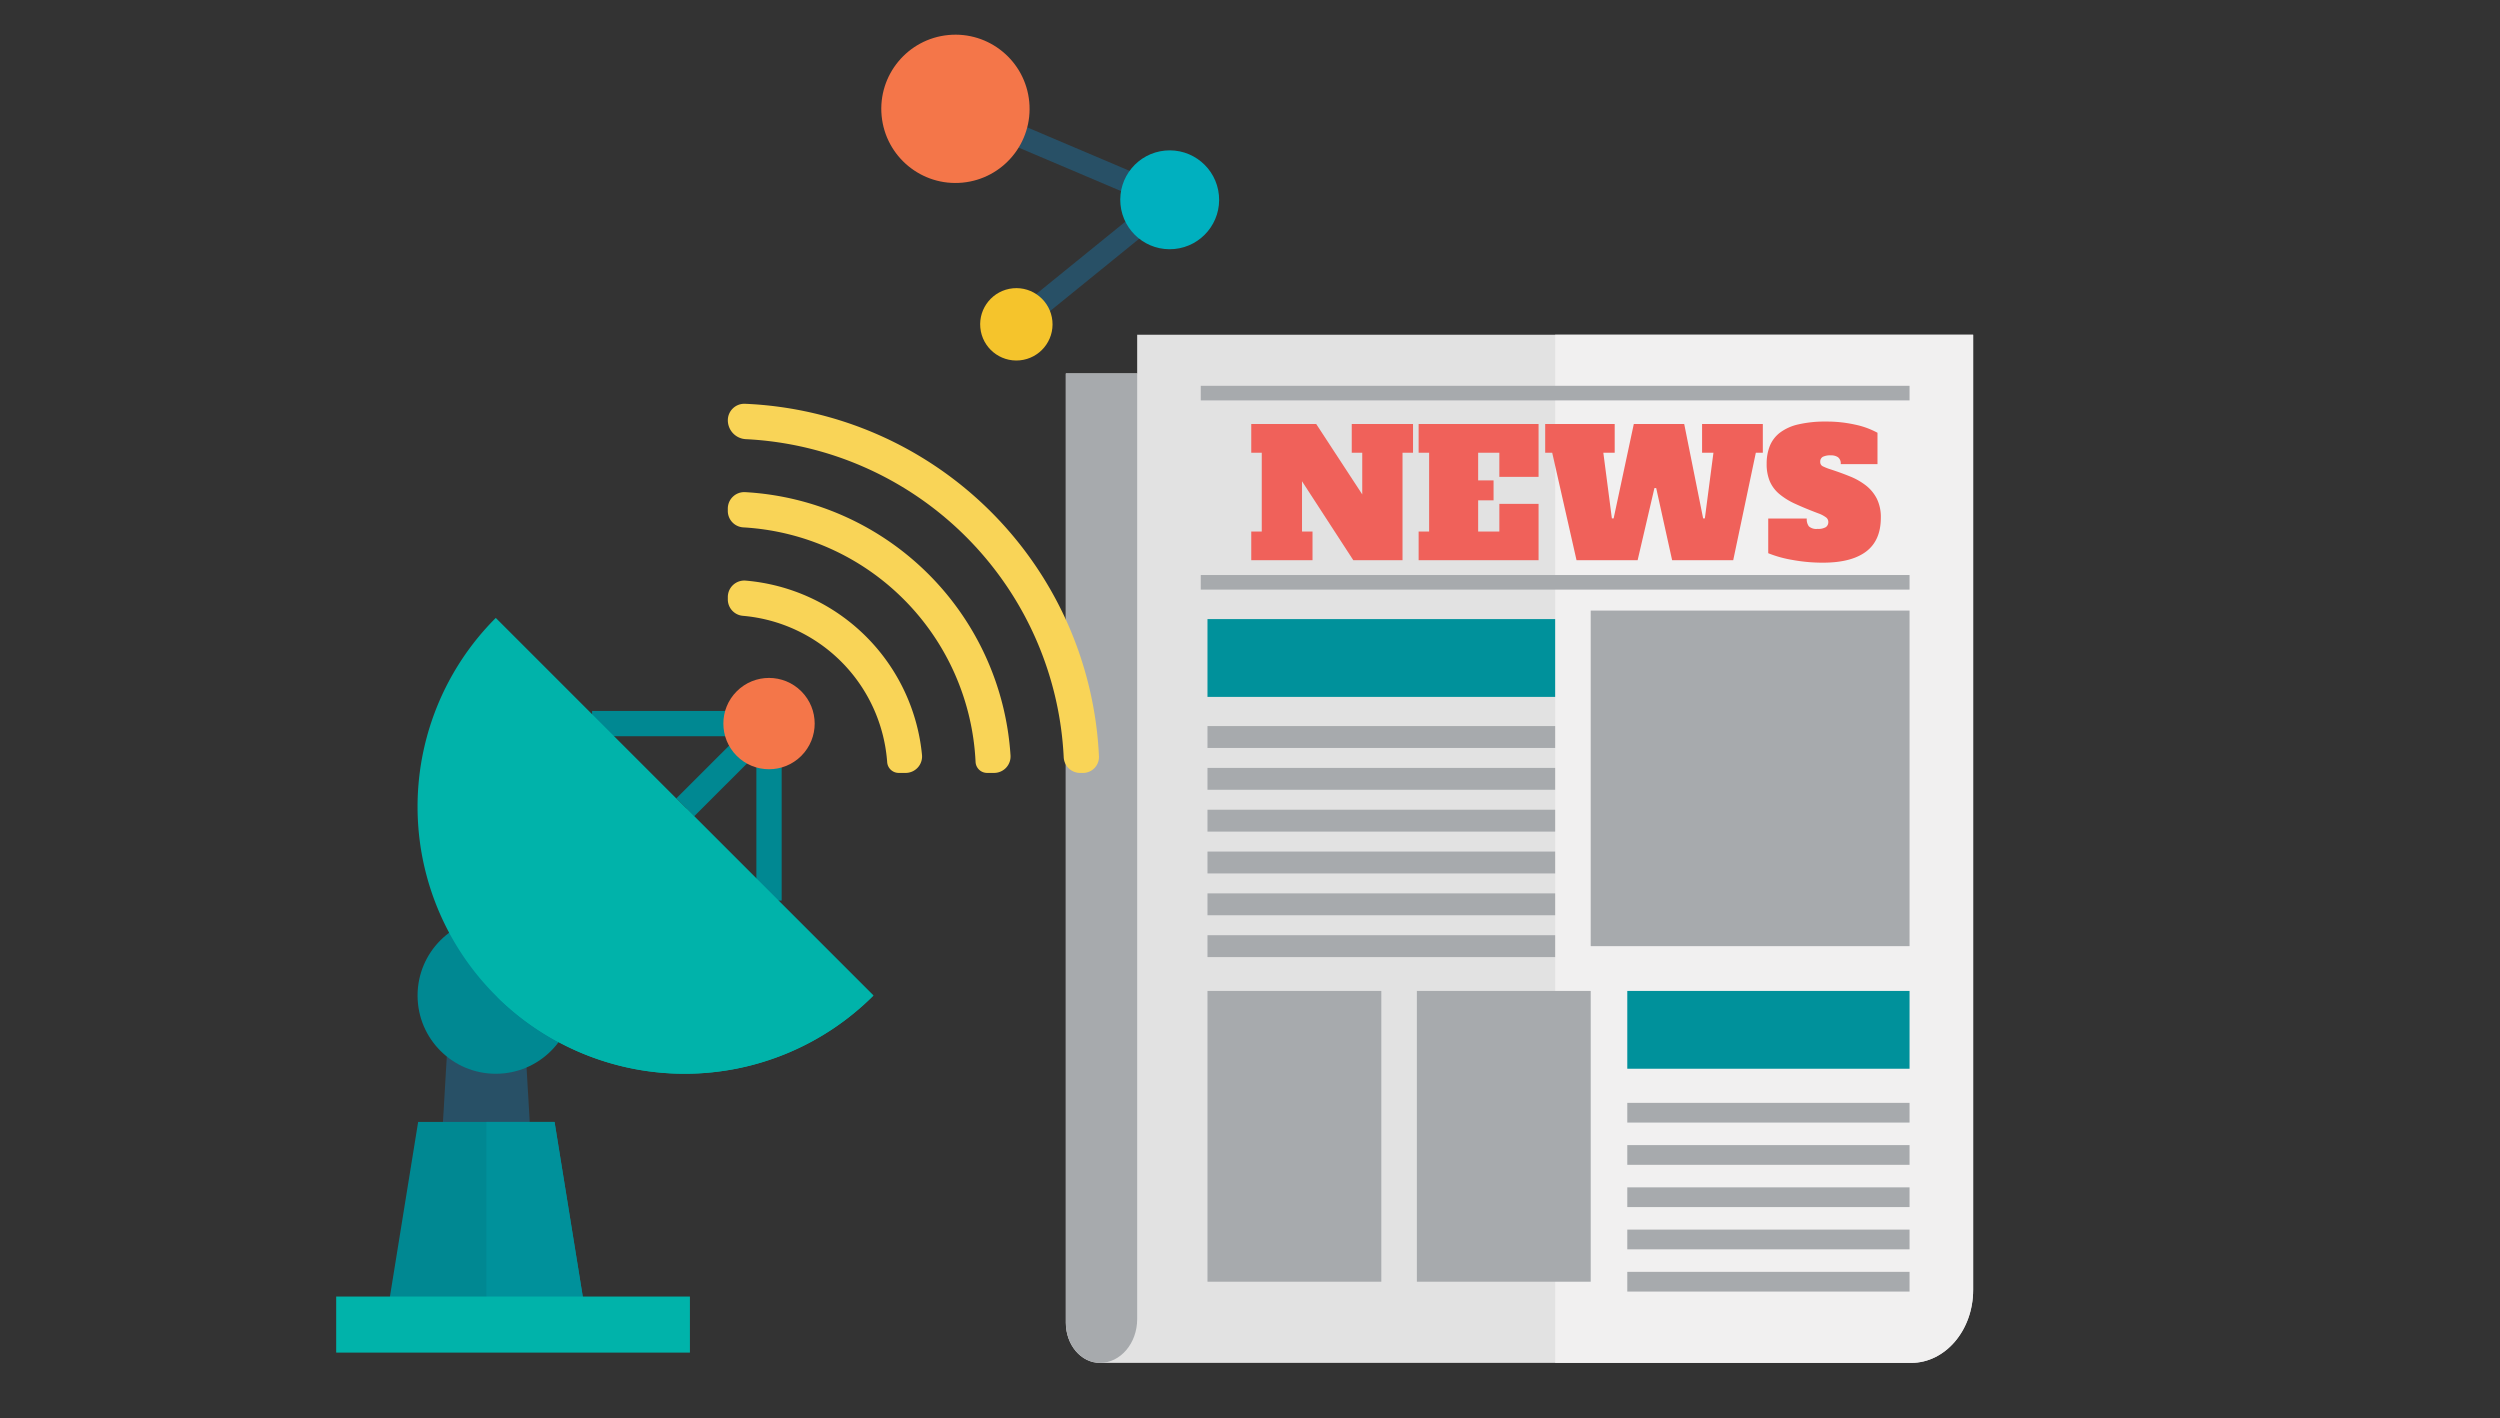 <svg id="Layer_1" data-name="Layer 1" xmlns="http://www.w3.org/2000/svg" viewBox="0 0 537.054 304.653"><rect x="0" y="0" width="537.054" height="304.653" fill="#333333" stroke="none"/><title>ptex-icons-export</title><path d="M236.061,105.07S238.15,98.491,237.786,98.275c-0.454-.269-6.137,3.358-6.137,3.358Z" fill="#525252"/><path d="M244.29,71.91v8.325H228.963V284.16c0,4.76,3.283,8.618,7.331,8.618h174.251c7.362,0,13.33-7.016,13.33-15.67V71.91h-179.585Z" fill="#e2e2e2"/><path d="M410.545,292.778c7.362,0,13.33-7.016,13.33-15.67V71.91H334.081V292.778h76.464Z" fill="#f1f0f0"/><path d="M244.29,283.376c0,5.193-3.581,9.402-7.996,9.402-4.048,0-7.331-3.859-7.331-8.618V80.228h15.327v203.148Z" fill="#a7aaad"/><path d="M290.383,91.086H303.55v6.168h-2.257v23.092H290.719l-11.017-16.96V114.178h2.256v6.168H268.796V114.178h2.257V97.255h-2.257V91.086h13.955l9.888,15.12V97.255h-2.256V91.086Z" fill="#f0615a"/><path d="M322.092,97.255h-4.553v5.942h3.311v4.288h-3.311v6.694h4.553v-5.942h8.425v12.11H304.751V114.178h2.257V97.255h-2.257V91.086h25.765v11.358h-8.425V97.255Z" fill="#f0615a"/><path d="M338.672,120.346l-5.225-23.092h-1.508V91.086h14.933v6.168h-2.441l1.836,14.103h0.38l4.329-20.271h10.829l4.063,20.271h0.373l1.844-14.103h-2.441V91.086h13.048v6.168h-1.5l-4.859,23.092H359.209l-3.422-15.495h-0.38l-3.609,15.495h-13.126Z" fill="#f0615a"/><path d="M390.464,113.614a3.135,3.135,0,0,0,1.766-.375,1.303,1.303,0,0,0,.531-1.128,1.222,1.222,0,0,0-.435-0.923,6.468,6.468,0,0,0-1.748-.92q-2.788-1.053-4.874-2.013a14.912,14.912,0,0,1-3.459-2.126,7.402,7.402,0,0,1-2.05-2.726,9.489,9.489,0,0,1-.678-3.779,10.26,10.26,0,0,1,.66-3.779,6.816,6.816,0,0,1,2.142-2.859,10.296,10.296,0,0,1,3.949-1.805,25.367,25.367,0,0,1,6.073-.62,27.705,27.705,0,0,1,6.172.658,17.572,17.572,0,0,1,4.812,1.748v6.732h-7.898a1.645,1.645,0,0,0-.601-1.486,2.61,2.61,0,0,0-1.468-.395,3.719,3.719,0,0,0-1.785.319,1.172,1.172,0,0,0-.546,1.11,0.989,0.989,0,0,0,.583.94,11.716,11.716,0,0,0,1.748.677q2.179,0.716,4.122,1.506a14.089,14.089,0,0,1,3.403,1.954,8.531,8.531,0,0,1,2.308,2.821,8.861,8.861,0,0,1,.852,4.063q0,4.889-3.16,7.276-3.169,2.389-9.251,2.389a35.988,35.988,0,0,1-6.659-.601,24.799,24.799,0,0,1-5.118-1.431v-7.446h8.277a2.543,2.543,0,0,0,.453,1.674A2.399,2.399,0,0,0,390.464,113.614Z" fill="#f0615a"/><rect x="257.949" y="82.879" width="152.264" height="3.134" fill="#a7aaad"/><rect x="257.949" y="123.527" width="152.264" height="3.134" fill="#a7aaad"/><rect x="341.719" y="131.166" width="68.494" height="72.087" fill="#a7aaad"/><rect x="259.394" y="132.993" width="74.687" height="16.715" fill="#00919b"/><rect x="259.394" y="155.976" width="74.687" height="4.703" fill="#a7aaad"/><rect x="259.394" y="164.962" width="74.687" height="4.699" fill="#a7aaad"/><rect x="259.394" y="173.947" width="74.687" height="4.701" fill="#a7aaad"/><rect x="259.394" y="182.933" width="74.687" height="4.701" fill="#a7aaad"/><rect x="259.394" y="191.914" width="74.687" height="4.703" fill="#a7aaad"/><rect x="259.394" y="200.903" width="74.687" height="4.699" fill="#a7aaad"/><rect x="259.394" y="212.873" width="37.345" height="62.466" fill="#a7aaad"/><rect x="349.577" y="212.873" width="60.636" height="16.715" fill="#00919b"/><rect x="349.577" y="236.918" width="60.636" height="4.235" fill="#a7aaad"/><rect x="349.577" y="245.992" width="60.636" height="4.238" fill="#a7aaad"/><rect x="349.577" y="255.069" width="60.636" height="4.237" fill="#a7aaad"/><rect x="349.577" y="264.145" width="60.636" height="4.237" fill="#a7aaad"/><rect x="349.577" y="273.22" width="60.636" height="4.237" fill="#a7aaad"/><rect x="304.374" y="212.873" width="37.345" height="62.466" fill="#a7aaad"/><rect x="225.902" y="8.149" width="4.719" height="50.002" transform="translate(108.535 230.3) rotate(-66.993)" fill="#285066"/><rect x="213.589" y="53.937" width="42.434" height="4.719" transform="translate(17.016 160.56) rotate(-39.065)" fill="#285066"/><circle cx="205.249" cy="23.379" r="15.928" transform="translate(-1.293 19.607) rotate(-5.452)" fill="#f47649"/><circle cx="251.276" cy="42.922" r="10.62" transform="translate(-2.941 24.067) rotate(-5.452)" fill="#00b0bf"/><circle cx="218.336" cy="69.671" r="7.774" transform="translate(-5.625 21.026) rotate(-5.443)" fill="#f5c42c"/><path d="M160.197,124.728a3.542,3.542,0,0,0-3.845,3.525v0.517a3.532,3.532,0,0,0,3.229,3.52,34.031,34.031,0,0,1,31.004,31.441,2.491,2.491,0,0,0,2.481,2.309h1.476a3.536,3.536,0,0,0,3.521-3.887A41.614,41.614,0,0,0,160.197,124.728Z" fill="#f9d457"/><path d="M160.094,105.723a3.538,3.538,0,0,0-3.745,3.53v0.513a3.533,3.533,0,0,0,3.333,3.527,52.977,52.977,0,0,1,49.891,50.38,2.482,2.482,0,0,0,2.481,2.366h1.5a3.537,3.537,0,0,0,3.527-3.772A60.539,60.539,0,0,0,160.094,105.723Z" fill="#f9d457"/><path d="M160.047,86.743a3.54,3.54,0,0,0-3.692,3.536,4.067,4.067,0,0,0,3.869,4.063,71.912,71.912,0,0,1,68.283,68.336,3.535,3.535,0,0,0,3.527,3.364h0.622a3.425,3.425,0,0,0,3.424-3.592A79.485,79.485,0,0,0,160.047,86.743Z" fill="#f9d457"/><path d="M116.426,286.042H92.53c0.065-1.052,3.984-68.185,3.984-68.227h15.929C114.175,247.522,113.562,236.988,116.426,286.042Z" fill="#285066"/><path d="M126.462,286.382H82.497c0.115-.7,7.325-45.331,7.328-45.36h29.306C122.319,260.77,121.194,253.769,126.462,286.382Z" fill="#008892"/><path d="M126.462,286.382c-5.268-32.614-4.143-25.613-7.331-45.36h-14.653v45.36h21.984Z" fill="#00919b"/><rect x="72.222" y="278.527" width="75.985" height="12.042" fill="#00b3aa"/><rect x="143.474" y="161.728" width="25.457" height="5.43" transform="translate(-70.525 158.492) rotate(-44.969)" fill="#008892"/><rect x="127.193" y="152.726" width="38.01" height="5.43" fill="#008892"/><rect x="162.486" y="155.443" width="5.433" height="38.022" fill="#008892"/><circle cx="106.502" cy="213.867" r="16.8" fill="#008892"/><path d="M106.502,213.867a57.367,57.367,0,0,0,81.124,0l-81.124-81.124A57.362,57.362,0,0,0,106.502,213.867Z" fill="#00b3aa"/><path d="M187.626,213.867l-40.179-40.179-40.544,40.541A57.354,57.354,0,0,0,187.626,213.867Z" fill="#00b3aa"/><circle cx="165.203" cy="155.441" r="9.809" transform="translate(-61.527 162.344) rotate(-45)" fill="#f47649"/></svg>